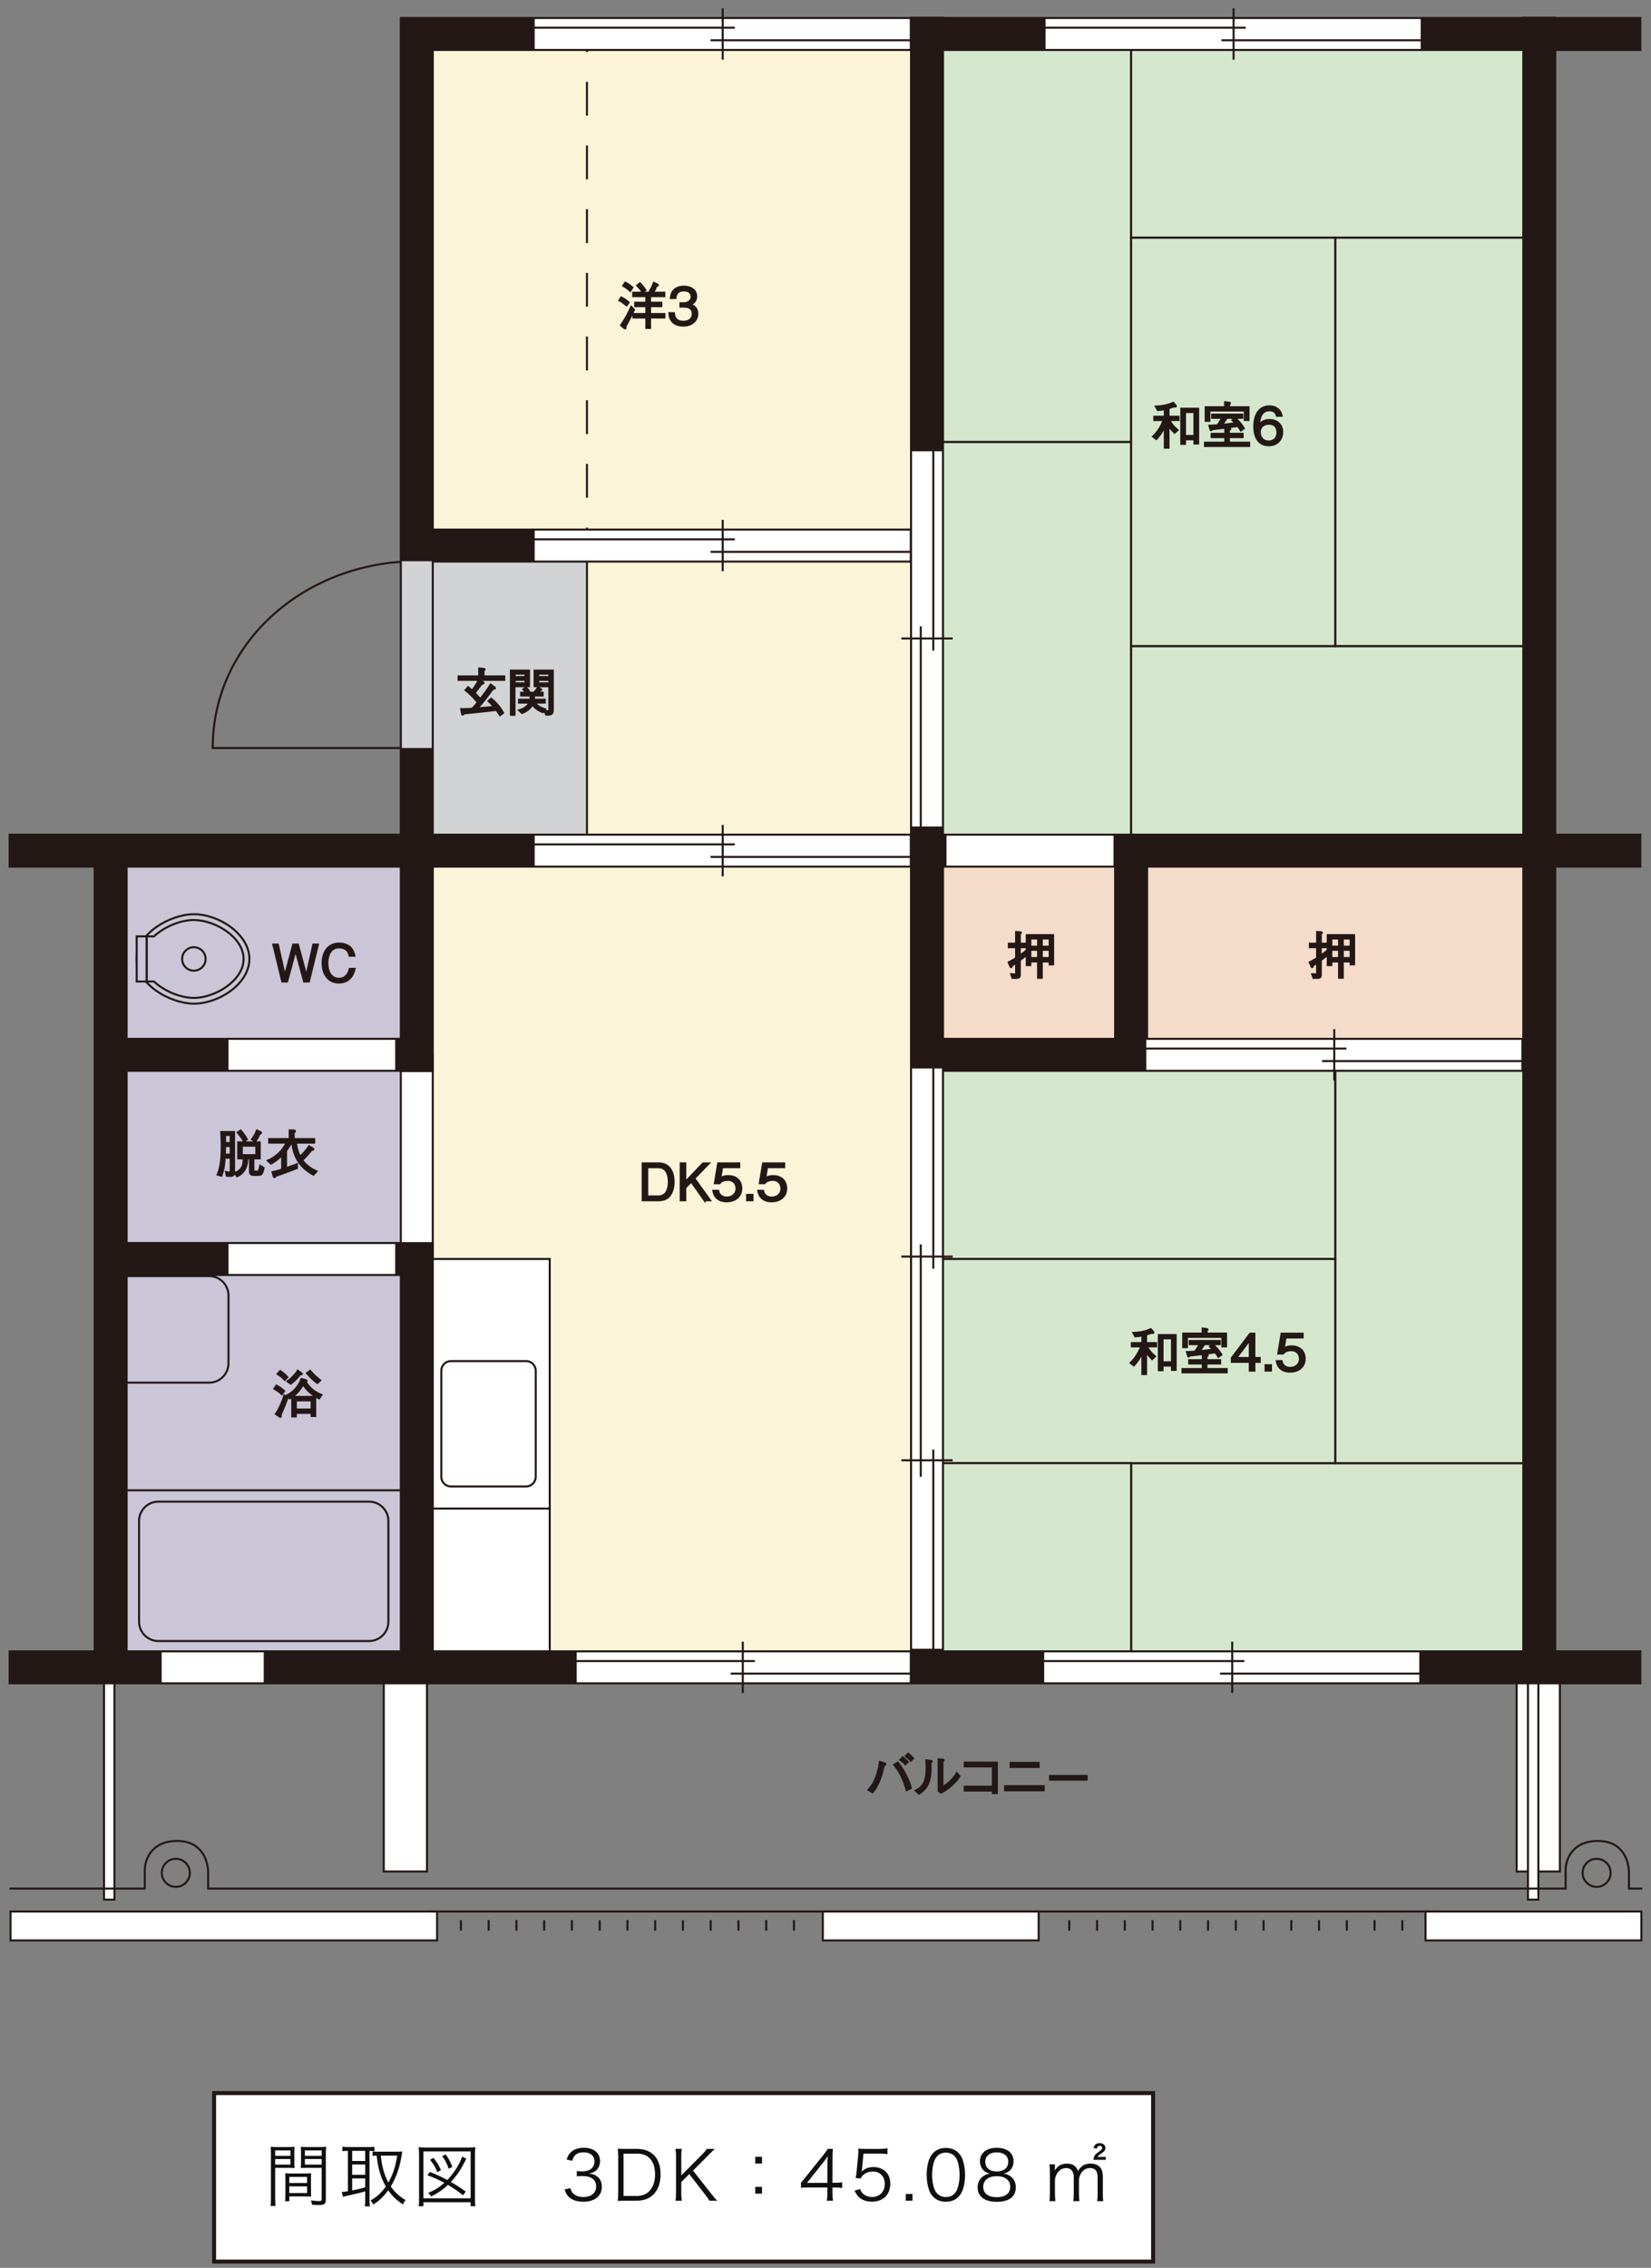 <?xml version="1.0" encoding="utf-8"?>
<!-- Generator: Adobe Illustrator 16.0.0, SVG Export Plug-In . SVG Version: 6.00 Build 0)  -->
<!DOCTYPE svg PUBLIC "-//W3C//DTD SVG 1.1//EN" "http://www.w3.org/Graphics/SVG/1.1/DTD/svg11.dtd">
<svg version="1.1" id="レイヤー_1" xmlns="http://www.w3.org/2000/svg" xmlns:xlink="http://www.w3.org/1999/xlink" x="0px"
	 y="0px" width="448.498px" height="615.832px" viewBox="0 0 448.498 615.832" enable-background="new 0 0 448.498 615.832"
	 xml:space="preserve">
<rect x="0" y="0" width="448.498" height="615.832" fill="#808080" stroke="none"/>
<g>
	
		<rect x="58.158" y="568.383" fill="#FFFFFF" stroke="#231815" stroke-width="1.089" stroke-miterlimit="10" width="255.087" height="45.752"/>
	<g>
		<g>
			<path fill="#0F0F0F" d="M74.751,596.961c0,1.039,0.037,1.594,0.111,2.076h-1.371c0.074-0.5,0.111-1.074,0.111-2.076v-11.967
				c0-0.906-0.019-1.443-0.074-2.037c0.519,0.057,1,0.074,1.945,0.074h2.648c0.927,0,1.371-0.018,1.89-0.074
				c-0.037,0.52-0.056,1.074-0.056,1.76v2.297c0,0.742,0.019,1.26,0.056,1.723c-0.5-0.037-1.13-0.055-1.871-0.055h-3.39V596.961z
				 M74.751,585.422H78.9v-1.482h-4.149V585.422z M74.751,587.793H78.9v-1.502h-4.149V587.793z M84.477,594.813
				c0,0.705,0.019,1.205,0.056,1.686c-0.52-0.037-1.131-0.055-1.89-0.055h-4.057v1.297h-1.149c0.074-0.5,0.093-0.982,0.093-1.742
				v-4.111c0-0.668-0.019-1.205-0.056-1.742c0.557,0.057,1.001,0.074,1.834,0.074h3.391c0.852,0,1.277-0.018,1.834-0.074
				c-0.037,0.52-0.056,1-0.056,1.742V594.813z M78.586,592.793h4.834v-1.648h-4.834V592.793z M78.586,595.518h4.834v-1.797h-4.834
				V595.518z M88.515,597.241c0,1.223-0.39,1.537-1.89,1.537c-0.389,0-1.39-0.037-1.853-0.074c-0.074-0.5-0.167-0.797-0.333-1.186
				c0.87,0.111,1.648,0.186,2.037,0.186c0.76,0,0.908-0.094,0.908-0.537v-8.484h-3.798c-0.778,0-1.371,0.018-1.871,0.055
				c0.037-0.48,0.056-1.037,0.056-1.723v-2.297c0-0.648-0.019-1.203-0.056-1.76c0.519,0.057,0.945,0.074,1.89,0.074h3.057
				c0.963,0,1.408-0.018,1.945-0.074c-0.074,0.723-0.093,1.205-0.093,2.037V597.241z M82.827,585.422h4.558v-1.482h-4.558V585.422z
				 M82.827,587.793h4.558v-1.502h-4.558V587.793z"/>
			<path fill="#0F0F0F" d="M94.359,584.069c-0.481,0-0.89,0.02-1.353,0.094v-1.223c0.445,0.055,0.89,0.092,1.445,0.092h5.872
				c0.63,0,0.963-0.018,1.39-0.074v1.148c-0.741-0.037-0.815-0.037-1.334-0.037v13.172c0,0.814,0.037,1.463,0.111,1.908h-1.39
				c0.074-0.537,0.111-1.186,0.111-1.928v-2.166c-1.167,0.352-2.612,0.721-5.113,1.258c-0.37,0.074-0.647,0.148-0.907,0.242
				l-0.37-1.316c0.389,0,0.666-0.037,1.686-0.203v-10.967H94.359z M95.675,586.811h3.538v-2.742h-3.538V586.811z M95.675,590.571
				h3.538v-2.797h-3.538V590.571z M95.675,594.813c1.426-0.277,2.148-0.443,3.538-0.834v-2.426h-3.538V594.813z M107.882,584.292
				c0.481,0,0.945-0.018,1.39-0.074c-0.037,0.186-0.111,0.686-0.167,1.057c-0.463,3.168-1.426,5.928-2.945,8.465
				c1.056,1.537,2.131,2.537,4.02,3.705c-0.277,0.314-0.5,0.666-0.722,1.203c-1.908-1.332-2.891-2.277-4.002-3.871
				c-1.186,1.631-2.334,2.742-4.057,3.891c-0.222-0.463-0.426-0.797-0.741-1.111c1.778-1.057,2.964-2.131,4.149-3.816
				c-1.37-2.408-2.056-4.668-2.5-8.373c-0.574,0.02-0.741,0.037-1.094,0.094v-1.26c0.464,0.074,0.871,0.092,1.557,0.092H107.882z
				 M103.437,585.366c0.222,1.834,0.37,2.648,0.703,3.871c0.353,1.279,0.797,2.371,1.353,3.428c1.241-2.148,1.908-4.205,2.408-7.299
				H103.437z"/>
			<path fill="#0F0F0F" d="M113.728,599.112c0.093-0.557,0.111-1.076,0.111-2.225v-11.539c0-0.926-0.037-1.574-0.111-2.279
				c0.667,0.074,1.204,0.094,2.168,0.094h11.04c0.981,0,1.52-0.02,2.204-0.094c-0.092,0.723-0.11,1.297-0.11,2.279v11.576
				c0,1.148,0.019,1.668,0.11,2.188h-1.296v-1.094h-12.819v1.094H113.728z M115.024,596.961h12.819v-12.744h-12.819V596.961z
				 M125.787,596.129c-1.556-1.223-2.482-1.854-4.094-2.816c-1.371,1.297-2.538,2.094-4.557,3.148
				c-0.278-0.426-0.519-0.686-0.834-0.963c1.927-0.834,3.02-1.52,4.409-2.74c-1.612-0.871-2.668-1.354-4.595-2.057l0.648-0.928
				c2.075,0.854,3.242,1.391,4.761,2.205c1.39-1.463,2.52-3.094,3.427-4.928c0.26-0.518,0.427-0.943,0.556-1.445l1.186,0.594
				c-0.166,0.277-0.166,0.277-1.056,1.982c-0.777,1.463-1.871,2.982-3.148,4.334c1.241,0.705,2.371,1.426,4.038,2.611
				L125.787,596.129z M118.822,589.868c-0.63-1.482-0.982-2.094-2.001-3.391l0.945-0.5c0.963,1.205,1.352,1.854,2.019,3.297
				L118.822,589.868z M121.897,588.924c-0.482-1.41-0.908-2.205-1.778-3.428l0.963-0.465c0.87,1.225,1.223,1.908,1.797,3.393
				L121.897,588.924z"/>
			<path fill="#0F0F0F" d="M154.927,594.184c0.297,0.963,0.557,1.352,1.131,1.76c0.629,0.443,1.445,0.666,2.389,0.666
				c2.148,0,3.502-1.111,3.502-2.871c0-1.834-1.316-2.834-3.779-2.834c-0.52,0-0.982,0.037-1.482,0.092v-1.463
				c0.426,0.074,0.871,0.111,1.371,0.111c1.223,0,2.131-0.277,2.705-0.852c0.463-0.445,0.74-1.131,0.74-1.797
				c0-1.594-1.111-2.52-2.982-2.52c-1.129,0-1.945,0.314-2.463,0.982c-0.26,0.332-0.389,0.631-0.594,1.314l-1.537-0.334
				c0.314-0.943,0.537-1.371,1-1.852c0.816-0.889,2.074-1.354,3.688-1.354c2.686,0,4.389,1.408,4.389,3.631
				c0,1.131-0.48,2.131-1.295,2.705c-0.482,0.354-0.891,0.5-1.742,0.668c1.074,0.109,1.648,0.314,2.279,0.795
				c0.814,0.631,1.24,1.613,1.24,2.799c0,2.5-1.926,4.057-5.02,4.057c-1.871,0-3.26-0.52-4.15-1.52
				c-0.389-0.445-0.611-0.852-0.943-1.797L154.927,594.184z"/>
			<path fill="#0F0F0F" d="M167.943,585.588c0-0.797-0.037-1.332-0.146-2.111c0.648,0.037,1.148,0.055,2.037,0.055h3.131
				c4.131,0,6.482,2.52,6.482,6.947c0,2.314-0.703,4.242-1.982,5.482c-1.111,1.094-2.648,1.648-4.5,1.648h-3.131
				c-0.889,0-1.389,0.02-2.037,0.057c0.109-0.723,0.146-1.279,0.146-2.205V585.588z M172.927,596.313
				c1.463,0,2.631-0.426,3.463-1.314c1.02-1.037,1.557-2.611,1.557-4.52c0-1.928-0.482-3.408-1.463-4.389
				c-0.816-0.854-1.965-1.262-3.482-1.262h-3.613v11.484H172.927z"/>
			<path fill="#0F0F0F" d="M193.11,595.592c1.057,1.332,1.242,1.537,1.742,2.018h-2.148c-0.26-0.463-0.574-0.943-1.094-1.592
				l-4.371-5.633l-2.168,2.131v3.02c0,0.926,0.037,1.426,0.148,2.074h-1.723c0.111-0.592,0.148-1.223,0.148-2.074v-9.93
				c0-0.85-0.037-1.389-0.148-2.074h1.723c-0.111,0.594-0.148,1.168-0.148,2.074v5.133l5.63-5.67
				c0.705-0.703,1.02-1.074,1.279-1.537h2.186c-0.334,0.314-0.334,0.314-0.482,0.463c-0.295,0.297-0.574,0.557-0.814,0.816
				c-0.334,0.352-0.555,0.574-0.611,0.629l-4,3.984L193.11,595.592z"/>
			<path fill="#0F0F0F" d="M206.997,587.514h-1.834v-1.834h1.834V587.514z M205.163,595.684v-1.834h1.834v1.834H205.163z"/>
			<path fill="#0F0F0F" d="M217.585,592.702c0.389-0.443,0.816-0.963,1.205-1.426l4.686-5.854c0.631-0.779,0.963-1.242,1.391-1.891
				h1.389c-0.092,1.094-0.111,1.668-0.111,3.131v6.076h0.703c0.779,0,1.26-0.037,1.928-0.129v1.537
				c-0.686-0.094-1.148-0.131-1.945-0.131h-0.686v1.594c0,0.889,0.037,1.314,0.148,2h-1.686c0.111-0.648,0.148-1.166,0.148-2v-1.594
				h-4.965c-1.037,0-1.594,0.02-2.205,0.074V592.702z M224.772,588.051c0-0.98,0.02-1.574,0.111-2.518
				c-0.389,0.557-0.852,1.166-1.389,1.852l-4.262,5.373h5.539V588.051z"/>
			<path fill="#0F0F0F" d="M234.177,588.905c-0.037,0.332-0.037,0.332-0.148,0.832c0.889-0.852,1.963-1.277,3.242-1.277
				c1.352,0,2.5,0.445,3.334,1.26c0.834,0.797,1.242,1.889,1.242,3.26c0,2.982-1.945,4.891-5.002,4.891
				c-1.445,0-2.65-0.426-3.539-1.26c-0.463-0.463-0.723-0.852-1.166-1.74l1.518-0.445c0.186,0.52,0.316,0.76,0.594,1.074
				c0.629,0.705,1.557,1.094,2.631,1.094c2.074,0,3.463-1.408,3.463-3.539c0-2.037-1.277-3.371-3.24-3.371
				c-0.945,0-1.76,0.26-2.428,0.777c-0.445,0.354-0.648,0.611-0.852,1.111l-1.391-0.129c0.148-0.723,0.205-1.111,0.279-1.908
				l0.406-4.186c0.037-0.537,0.057-0.76,0.057-1.111c0-0.26,0-0.334-0.037-0.797c0.574,0.074,0.871,0.092,1.963,0.092h3.816
				c1,0,1.426-0.037,2.168-0.148v1.576c-0.705-0.111-1.297-0.148-2.168-0.148h-4.354L234.177,588.905z"/>
			<path fill="#0F0F0F" d="M247.88,595.776v1.834h-1.834v-1.834H247.88z"/>
			<path fill="#0F0F0F" d="M253.544,596.573c-0.5-0.5-0.889-1.074-1.111-1.703c-0.463-1.297-0.703-2.762-0.703-4.279
				c0-1.965,0.426-3.965,1.074-5.039c0.889-1.5,2.314-2.279,4.148-2.279c1.371,0,2.557,0.445,3.391,1.316
				c0.518,0.518,0.889,1.092,1.111,1.703c0.463,1.279,0.703,2.762,0.703,4.299c0,2.24-0.48,4.223-1.297,5.354
				c-0.926,1.297-2.223,1.945-3.926,1.945C255.563,597.889,254.415,597.444,253.544,596.573z M254.618,585.497
				c-0.389,0.426-0.686,0.889-0.834,1.352c-0.389,1.129-0.574,2.389-0.574,3.742c0,1.723,0.371,3.537,0.871,4.408
				c0.648,1.074,1.611,1.611,2.871,1.611c0.926,0,1.723-0.297,2.279-0.871c0.406-0.426,0.703-0.906,0.869-1.443
				c0.391-1.148,0.574-2.371,0.574-3.742c0-1.611-0.352-3.445-0.832-4.316c-0.611-1.111-1.611-1.686-2.908-1.686
				C255.97,584.551,255.212,584.866,254.618,585.497z"/>
			<path fill="#0F0F0F" d="M274.563,591.034c0.926,0.686,1.389,1.668,1.389,2.908c0,2.539-1.852,3.965-5.111,3.965
				c-3.391,0-5.262-1.408-5.262-3.965c0-1.332,0.537-2.352,1.648-3.074c0.574-0.371,0.982-0.52,1.668-0.629
				c-1.631-0.297-2.688-1.613-2.688-3.336c0-2.24,1.76-3.668,4.559-3.668c2.834,0,4.574,1.391,4.574,3.668
				c0,1.723-1.037,3.021-2.686,3.336C273.433,590.348,273.952,590.571,274.563,591.034z M267.099,593.85
				c0,1.76,1.352,2.797,3.648,2.797c1.297,0,2.354-0.334,2.982-0.963c0.463-0.426,0.705-1.074,0.705-1.834
				c0-1.814-1.391-2.908-3.668-2.908C268.487,590.942,267.099,592.053,267.099,593.85z M267.653,587.014
				c0,1.648,1.186,2.65,3.131,2.65s3.111-1.002,3.111-2.65c0-1.555-1.221-2.537-3.129-2.537
				C268.876,584.477,267.653,585.477,267.653,587.014z"/>
			<path fill="#0F0F0F" d="M285.077,597.721c0.092-0.666,0.129-1.223,0.129-2.092v-5.799c0-0.926-0.037-1.426-0.129-2.094h1.5v1.02
				c0,0.092-0.02,0.314-0.037,0.668c0.166-0.316,0.334-0.539,0.703-0.928c0.631-0.629,1.539-0.963,2.613-0.963
				c1.055,0,1.834,0.314,2.389,0.945c0.277,0.295,0.389,0.518,0.574,1.074c0.871-1.428,1.871-2.02,3.428-2.02
				c1.223,0,2.148,0.391,2.703,1.129c0.445,0.594,0.631,1.316,0.631,2.408v4.576c0,0.926,0.037,1.426,0.129,2.074h-1.666
				c0.111-0.686,0.129-1.111,0.129-2.092v-4.371c0-1.762-0.648-2.521-2.131-2.521c-0.926,0-1.797,0.5-2.334,1.354
				c-0.352,0.537-0.611,1.352-0.611,1.908v3.648c0,0.926,0.037,1.445,0.131,2.074h-1.668c0.094-0.666,0.131-1.148,0.131-2.092
				v-4.371c0-1.631-0.742-2.521-2.076-2.521c-0.963,0-1.852,0.52-2.426,1.408c-0.334,0.5-0.611,1.371-0.611,1.854v3.631
				c0,0.852,0.037,1.352,0.129,2.092H285.077z M297.044,583.292c0.295-0.945,0.777-1.314,1.686-1.314
				c0.943,0,1.555,0.518,1.555,1.332c0,0.428-0.148,0.723-0.518,1.02c-0.111,0.111-0.314,0.26-0.76,0.557
				c-0.574,0.406-0.686,0.518-0.834,0.832h1.482c0.297,0,0.5-0.018,0.723-0.055v0.871c-0.371-0.037-0.463-0.037-0.742-0.037h-1.908
				c-0.314,0-0.537,0-0.684,0.018c0.018-0.092,0.018-0.092,0.037-0.258c0.072-0.76,0.389-1.225,1.277-1.854
				c0.926-0.666,1.037-0.797,1.037-1.148c0-0.314-0.277-0.537-0.666-0.537c-0.408,0-0.631,0.205-0.779,0.74L297.044,583.292z"/>
		</g>
	</g>
</g>
<g>
	<g>
		
			<rect x="139.512" y="148.385" fill="#FCF4D9" stroke="#231815" stroke-width="0.554" stroke-miterlimit="10" width="111.712" height="81.248"/>
		
			<rect x="253.071" y="232.864" fill="#F5DCCA" stroke="#231815" stroke-width="0.554" stroke-miterlimit="10" width="163.416" height="54.935"/>
		
			<rect x="115.506" y="232.864" fill="#FCF4D9" stroke="#231815" stroke-width="0.554" stroke-miterlimit="10" width="133.411" height="219.736"/>
		<g>
			
				<rect x="113.224" y="9.227" fill="#FCF4D9" stroke="#231815" stroke-width="0.554" stroke-miterlimit="10" width="138.604" height="138.927"/>
			<g>
				<g>
					
						<line fill="none" stroke="#231815" stroke-width="0.554" stroke-linecap="square" stroke-miterlimit="10" x1="159.451" y1="148.153" x2="159.451" y2="143.537"/>
					
						<line fill="none" stroke="#231815" stroke-width="0.554" stroke-linecap="square" stroke-miterlimit="10" stroke-dasharray="8.646,8.646" x1="159.451" y1="134.891" x2="159.451" y2="18.166"/>
					
						<line fill="none" stroke="#231815" stroke-width="0.554" stroke-linecap="square" stroke-miterlimit="10" x1="159.451" y1="13.843" x2="159.451" y2="9.227"/>
				</g>
			</g>
			<g>
				
					<rect x="251.827" y="119.996" fill="#D4E7CD" stroke="#231815" stroke-width="0.554" stroke-miterlimit="10" width="55.441" height="110.885"/>
				
					<rect x="251.827" y="9.111" fill="#D4E7CD" stroke="#231815" stroke-width="0.554" stroke-miterlimit="10" width="55.441" height="110.885"/>
				
					<rect x="307.269" y="175.438" fill="#D4E7CD" stroke="#231815" stroke-width="0.554" stroke-miterlimit="10" width="110.885" height="55.443"/>
				
					<rect x="307.269" y="9.111" fill="#D4E7CD" stroke="#231815" stroke-width="0.554" stroke-miterlimit="10" width="110.885" height="55.441"/>
				
					<rect x="362.712" y="64.553" fill="#D4E7CD" stroke="#231815" stroke-width="0.554" stroke-miterlimit="10" width="55.441" height="110.885"/>
				
					<rect x="307.269" y="64.553" fill="#D4E7CD" stroke="#231815" stroke-width="0.554" stroke-miterlimit="10" width="55.443" height="110.885"/>
			</g>
			
				<rect x="113.224" y="147.303" fill="#D2D3D4" stroke="#231815" stroke-width="0.554" stroke-miterlimit="10" width="46.227" height="83.693"/>
			<g>
				<path fill="none" stroke="#231815" stroke-width="0.554" stroke-linecap="square" stroke-miterlimit="10" d="M113.224,152.405
					v50.718H57.781C57.781,174.121,83.275,152.405,113.224,152.405z"/>
			</g>
			
				<rect x="109" y="341.881" fill="#FFFFFF" stroke="#231815" stroke-width="0.554" stroke-linecap="square" stroke-miterlimit="10" width="40.336" height="110.756"/>
			<g>
				<path fill="#FFFFFF" d="M145.53,401.038c0,1.439-1.178,2.617-2.617,2.617h-20.418c-1.439,0-2.617-1.178-2.617-2.617v-28.818
					c0-1.439,1.178-2.617,2.617-2.617h20.418c1.439,0,2.617,1.178,2.617,2.617V401.038z"/>
				<path fill="none" stroke="#231815" stroke-width="0.554" stroke-linecap="square" stroke-miterlimit="10" d="M145.53,401.038
					c0,1.439-1.178,2.617-2.617,2.617h-20.418c-1.439,0-2.617-1.178-2.617-2.617v-28.818c0-1.439,1.178-2.617,2.617-2.617h20.418
					c1.439,0,2.617,1.178,2.617,2.617V401.038z"/>
			</g>
			
				<rect x="30.412" y="230.996" fill="#CAC5D7" stroke="#231815" stroke-width="0.554" stroke-miterlimit="10" width="82.812" height="55.442"/>
			
				<rect x="30.412" y="286.438" fill="#CAC5D7" stroke="#231815" stroke-width="0.554" stroke-miterlimit="10" width="82.812" height="55.443"/>
			
				<rect x="30.412" y="341.881" fill="#CAC5D7" stroke="#231815" stroke-width="0.554" stroke-miterlimit="10" width="82.812" height="110.885"/>
			<g>
				<path fill="#CAC5D7" stroke="#231815" stroke-width="0.554" stroke-miterlimit="10" d="M62.065,370.223
					c0,2.879-2.355,5.234-5.236,5.234H30.412v-28.93h26.417c2.881,0,5.236,2.355,5.236,5.234V370.223z"/>
			</g>
			
				<rect x="30.058" y="404.692" fill="#CAC5D7" stroke="#231815" stroke-width="0.554" stroke-miterlimit="10" width="83.166" height="48.074"/>
			
				<rect x="307.269" y="397.323" fill="#D4E7CD" stroke="#231815" stroke-width="0.554" stroke-miterlimit="10" width="110.885" height="55.443"/>
			
				<rect x="362.712" y="286.438" fill="#D4E7CD" stroke="#231815" stroke-width="0.554" stroke-miterlimit="10" width="55.441" height="110.885"/>
			
				<rect x="251.827" y="286.438" fill="#D4E7CD" stroke="#231815" stroke-width="0.554" stroke-miterlimit="10" width="110.885" height="55.443"/>
			
				<rect x="251.827" y="341.881" fill="#D4E7CD" stroke="#231815" stroke-width="0.554" stroke-miterlimit="10" width="110.885" height="55.441"/>
			
				<rect x="251.827" y="397.323" fill="#D4E7CD" stroke="#231815" stroke-width="0.554" stroke-miterlimit="10" width="55.441" height="55.443"/>
			
				<rect x="104.247" y="452.766" fill="#FFFFFF" stroke="#231815" stroke-width="0.554" stroke-miterlimit="10" width="11.747" height="55.441"/>
			
				<rect x="412.001" y="452.766" fill="#FFFFFF" stroke="#231815" stroke-width="0.554" stroke-miterlimit="10" width="11.744" height="55.441"/>
			
				<rect x="415.077" y="452.766" fill="#FFFFFF" stroke="#231815" stroke-width="0.554" stroke-miterlimit="10" width="2.82" height="63.076"/>
			
				<rect x="28.258" y="452.766" fill="#FFFFFF" stroke="#231815" stroke-width="0.554" stroke-miterlimit="10" width="2.821" height="63.076"/>
			<g>
				<g>
					<path fill="#231815" stroke="#231815" stroke-width="0.554" stroke-miterlimit="10" d="M83.907,266.53h-1.291l-2.321-8.57
						l-2.307,8.57h-1.305l-2.431-10.026h1.222l1.909,8.515l2.28-8.515h1.264l2.293,8.515l1.909-8.515h1.222L83.907,266.53z"/>
					<path fill="#231815" stroke="#231815" stroke-width="0.554" stroke-miterlimit="10" d="M92.032,266.803
						c-2.884,0-4.395-2.333-4.395-5.314c0-2.843,1.428-5.26,4.545-5.26c0.673,0,2.431,0.138,3.392,1.579
						c0.467,0.701,0.604,1.332,0.687,1.717h-1.318c-0.302-1.84-1.716-2.266-2.788-2.266c-3.035,0-3.227,3.323-3.227,4.271
						c-0.014,1.937,0.769,4.258,3.131,4.258c2.321,0,2.829-2.184,2.953-2.692h1.318C95.85,265.184,94.586,266.803,92.032,266.803z"
						/>
				</g>
			</g>
			<g>
				<g>
					<path fill="#231815" stroke="#231815" stroke-width="0.554" stroke-miterlimit="10" d="M62.501,319.336
						c-0.206,0-0.59-0.041-0.893-0.068l-0.206-1.004c0.632,0.125,0.7,0.139,0.879,0.139c0.357,0,0.398-0.207,0.398-0.633v-3.406
						h-1.648c-0.042,1.236-0.22,3.105-0.893,4.904l-1.002-0.289c0.508-1.264,1.099-2.926,1.099-7.773
						c0-0.838-0.028-2.238-0.124-3.803h3.461v10.752C63.572,318.774,63.545,319.336,62.501,319.336z M62.68,311.206h-1.538
						c0,0.469-0.042,1.785-0.069,2.336h1.607V311.206z M62.68,308.211H61.1c0.028,0.482,0.042,0.963,0.042,2.17h1.538V308.211z
						 M70.191,319.049h-1.222c-0.563,0-1.058-0.084-1.058-0.922v-3.584h-0.755c0,0.715-0.041,1.908-0.659,2.994
						c-0.261,0.439-0.92,1.373-2.101,1.867l-0.645-0.92c0.906-0.166,1.758-0.879,2.128-1.785c0.343-0.852,0.316-1.785,0.316-2.156
						h-1.47v-4.326h5.823v4.326h-1.716v3.008c0,0.576,0.082,0.604,0.536,0.604h0.508c0.508,0,0.618-0.549,0.824-1.564l0.893,0.563
						C71.263,318.842,70.988,319.049,70.191,319.049z M66.264,309.901c-0.508-0.893-1.002-1.578-1.689-2.361l0.796-0.535
						c0.659,0.74,1.154,1.441,1.676,2.361L66.264,309.901z M69.628,311.11h-3.941v2.582h3.941V311.11z M70.521,307.815
						c-0.302,0.74-0.618,1.318-1.153,2.086l-0.893-0.508c0.371-0.521,0.961-1.414,1.333-2.389l0.961,0.439
						c0.069,0.027,0.165,0.082,0.165,0.164C70.933,307.758,70.713,307.788,70.521,307.815z"/>
					<path fill="#231815" stroke="#231815" stroke-width="0.554" stroke-miterlimit="10" d="M85.141,318.979
						c-4.765-2.541-5.411-6.414-5.795-8.693h-0.289c-0.385,0.811-0.742,1.4-1.36,2.184v4.766c1.071-0.371,1.566-0.549,2.967-1.07
						v1.029c-2.692,1.043-4.106,1.523-5.823,2.129c-0.068,0.178-0.109,0.314-0.274,0.314c-0.137,0-0.192-0.137-0.233-0.246
						l-0.289-1.086c0.934-0.191,1.511-0.355,2.609-0.713v-3.969c-0.742,0.756-1.634,1.551-3.035,2.361l-0.865-0.797
						c2.197-0.973,4.01-2.596,5.136-4.902h-4.765v-0.961H78.7v-2.361l1.057,0.027c0.261,0,0.385,0.041,0.385,0.164
						c0,0.193-0.233,0.289-0.371,0.344v1.826h5.576v0.961h-4.971c0.233,1.867,0.687,2.967,1.112,3.832
						c0.81-0.701,1.538-1.455,2.472-2.83l0.893,0.51c0.192,0.109,0.261,0.15,0.261,0.26c0,0.18-0.192,0.18-0.494,0.18
						c-1.003,1.305-1.827,2.143-2.555,2.814c0.934,1.209,1.991,2.156,3.9,3.035L85.141,318.979z"/>
				</g>
			</g>
			<g>
				<g>
					<path fill="#231815" stroke="#231815" stroke-width="0.554" stroke-miterlimit="10" d="M76.57,378.584
						c-0.481-0.453-1.071-0.934-2.033-1.496l0.577-0.824c0.77,0.426,1.387,0.852,2.06,1.469L76.57,378.584z M76.186,384.284
						c0.083,0.15,0.11,0.234,0.11,0.316s-0.055,0.137-0.137,0.137c-0.069,0-0.165-0.055-0.192-0.068l-1.002-0.688
						c1.016-1.537,1.717-3.254,2.293-4.998l0.824,0.645C77.477,381.276,76.996,382.458,76.186,384.284z M77.367,374.684
						c-0.22-0.219-1.016-1.029-1.937-1.605l0.714-0.756c0.755,0.521,1.373,1.029,1.895,1.648L77.367,374.684z M86.691,379.725
						c-1.703-0.811-3.2-2.047-4.354-3.818c-1.112,1.895-2.115,2.912-3.612,3.818l-0.824-0.742c0.59-0.303,1.579-0.838,2.541-1.992
						c0.632-0.74,1.126-1.605,1.456-2.512l1.167,0.314c0.055,0.014,0.206,0.07,0.206,0.166c0,0.15-0.192,0.178-0.316,0.205
						c1.483,2.391,3.296,3.215,4.354,3.641L86.691,379.725z M81.528,373.188c-0.247,0.301-1.387,1.717-2.554,2.541l-0.865-0.646
						c1.126-0.715,2.252-1.949,2.788-2.855l1.002,0.713c0.083,0.055,0.096,0.109,0.096,0.139
						C81.995,373.229,81.748,373.215,81.528,373.188z M84.659,384.518v-0.852H80.36v0.961h-0.961v-5.287h6.221v5.178H84.659z
						 M84.659,380.274H80.36v2.5h4.298V380.274z M86.197,375.549c-1.043-0.756-1.936-1.689-2.788-2.65l0.824-0.645
						c1.043,1.221,1.881,1.922,2.746,2.582L86.197,375.549z"/>
				</g>
			</g>
			<g>
				<g>
					<path fill="#231815" stroke="#231815" stroke-width="0.554" stroke-miterlimit="10" d="M235.942,486.047
						c0.688-0.799,1.4-1.637,2.115-3.559c0.645-1.703,0.824-2.994,0.961-4.023l1.182,0.357c0.096,0.027,0.33,0.109,0.33,0.246
						c0,0.152-0.221,0.207-0.455,0.262c-0.383,1.84-0.74,3.42-1.771,5.396c-0.439,0.865-0.727,1.264-1.289,1.965L235.942,486.047z
						 M243.88,478.643c0.674,0.865,1.4,1.813,2.293,3.598c0.811,1.648,1.059,2.568,1.25,3.311l-1.139,0.563
						c-0.33-1.18-0.674-2.471-1.594-4.242c-0.77-1.457-1.346-2.115-1.771-2.623L243.88,478.643z M245.954,479.069
						c-0.453-0.535-1.113-1.043-1.359-1.209l0.645-0.645c0.125,0.096,0.852,0.688,1.332,1.209L245.954,479.069z M247.423,478.108
						c-0.439-0.508-1.07-1.002-1.359-1.223l0.646-0.645c0.412,0.344,0.92,0.797,1.332,1.223L247.423,478.108z"/>
					<path fill="#231815" stroke="#231815" stroke-width="0.554" stroke-miterlimit="10" d="M248.763,486.266
						c1.389-0.77,2.967-1.744,2.967-6.057c0-0.838-0.041-1.648-0.068-2.17l1.127,0.096c0.055,0.014,0.301,0.027,0.301,0.164
						c0,0.07-0.027,0.098-0.287,0.291c0.027,2.566-0.041,3.35-0.262,4.311c-0.576,2.514-1.689,3.324-2.885,4.174L248.763,486.266z
						 M254.985,477.75l1.098,0.082c0.137,0.014,0.262,0.057,0.262,0.139s-0.041,0.109-0.33,0.287v7.031
						c0.631-0.342,1.305-0.713,2.32-1.758c0.934-0.934,1.291-1.551,1.58-2.031l0.713,0.824c-0.453,0.686-0.961,1.455-2.238,2.582
						c-1.25,1.084-2.072,1.523-2.76,1.895l-0.645-0.508V477.75z"/>
					<path fill="#231815" stroke="#231815" stroke-width="0.554" stroke-miterlimit="10" d="M262.079,486.225v-1.045h7.65v-5.506
						h-7.65v-1.031h8.721v8.268h-1.07v-0.686H262.079z"/>
					<path fill="#231815" stroke="#231815" stroke-width="0.554" stroke-miterlimit="10" d="M273.034,485.043h10.479v1.111h-10.479
						V485.043z M274.544,479.825v-1.113h7.607v1.113H274.544z"/>
					<path fill="#231815" stroke="#231815" stroke-width="0.554" stroke-miterlimit="10" d="M285.251,483.258v-1.002h9.941v1.002
						H285.251z"/>
				</g>
			</g>
			<g>
				<g>
					<path fill="#231815" stroke="#231815" stroke-width="0.554" stroke-miterlimit="10" d="M181.49,325.12
						c-0.699,0.604-1.826,0.824-2.582,0.824h-4.324v-10.025h4.324c2.748,0,4.08,2.061,4.08,5.039
						C182.988,322.854,182.382,324.336,181.49,325.12z M178.88,316.961h-3.063v7.938h3.063c0.824,0,1.566-0.412,1.896-0.795
						c0.549-0.619,0.92-1.785,0.92-3.174C181.697,319.297,181.203,316.961,178.88,316.961z"/>
					<path fill="#231815" stroke="#231815" stroke-width="0.554" stroke-miterlimit="10" d="M191.374,325.944l-3.599-5.096
						l-1.619,1.662v3.434h-1.236v-10.025h1.236V321l4.847-5.082h1.551l-3.955,4.078l4.285,5.947H191.374z"/>
					<path fill="#231815" stroke="#231815" stroke-width="0.554" stroke-miterlimit="10" d="M197.411,326.217
						c-2.17,0-3.336-1.139-3.639-2.855h1.305c0.207,1.195,1.195,1.84,2.334,1.84c1.416,0,2.664-0.852,2.664-2.459
						c0-0.467-0.164-2.348-2.43-2.348c-0.619,0-1.594,0.152-2.156,0.906h-1.291l0.893-5.383h5.727v1.029h-4.641l-0.51,3.063
						c0.357-0.246,0.936-0.645,2.143-0.645c2.047,0,3.557,1.166,3.557,3.363C201.366,325.024,199.54,326.217,197.411,326.217z"/>
					<path fill="#231815" stroke="#231815" stroke-width="0.554" stroke-miterlimit="10" d="M202.942,325.944v-1.471h1.469v1.471
						H202.942z"/>
					<path fill="#231815" stroke="#231815" stroke-width="0.554" stroke-miterlimit="10" d="M209.614,326.217
						c-2.17,0-3.336-1.139-3.639-2.855h1.305c0.207,1.195,1.195,1.84,2.334,1.84c1.416,0,2.664-0.852,2.664-2.459
						c0-0.467-0.164-2.348-2.43-2.348c-0.619,0-1.594,0.152-2.156,0.906h-1.291l0.893-5.383h5.727v1.029h-4.641l-0.51,3.063
						c0.357-0.246,0.936-0.645,2.143-0.645c2.047,0,3.557,1.166,3.557,3.363C213.569,325.024,211.743,326.217,209.614,326.217z"/>
				</g>
			</g>
			<g>
				<g>
					<path fill="#231815" stroke="#231815" stroke-width="0.554" stroke-miterlimit="10" d="M130.288,184.614l0.893,0.646
						c0.124,0.097,0.179,0.151,0.179,0.22c0,0.083-0.083,0.151-0.467,0.138c-0.563,0.741-1.154,1.538-1.964,2.568
						c1.071,1.085,1.291,1.387,1.538,1.717c1.263-1.662,2.074-2.788,2.829-3.997l0.989,0.715c0.15,0.109,0.191,0.179,0.191,0.233
						c0,0.191-0.287,0.178-0.576,0.164c-1.744,2.445-2.87,3.791-4.257,5.356c2.623-0.206,3.681-0.33,4.546-0.426
						c-0.536-0.687-0.852-1.003-1.47-1.579l0.714-0.646c1.305,1.099,2.444,2.361,3.228,3.872l-0.824,0.604
						c-0.536-0.811-0.618-0.934-0.962-1.428c-4.037,0.494-6.481,0.728-8.871,0.947c-0.082,0.165-0.178,0.343-0.33,0.343
						c-0.124,0-0.165-0.164-0.178-0.261l-0.206-1.249c0.494,0.027,0.975,0.041,2.966-0.069c0.261-0.247,0.59-0.549,1.565-1.758
						c-0.796-0.961-1.868-2.128-3.351-3.323l0.714-0.782c0.192,0.15,0.302,0.247,1.099,0.934c0.124-0.165,1.263-1.689,1.799-2.939
						h-5.507v-0.934h5.603v-2.143l1.181,0.11c0.151,0.014,0.289,0.041,0.289,0.151c0,0.109-0.151,0.192-0.316,0.261v1.62h5.644
						v0.934H130.288z"/>
					<path fill="#231815" stroke="#231815" stroke-width="0.554" stroke-miterlimit="10" d="M139.758,194.104h-0.961v-12.003h4.901
						v4.229h-3.94V194.104z M142.765,183.859v-0.934h-2.966v0.934H142.765z M142.765,185.576v-0.962h-2.966v0.962H142.765z
						 M145.21,190.795c0.686,0.92,1.745,1.455,2.829,1.813l-0.563,0.782c-0.811-0.343-1.731-0.728-2.884-2.06
						c-0.646,1.194-1.689,1.867-2.774,2.279l-0.782-0.714c0.92-0.274,2.21-0.852,2.843-2.101h-2.884v-0.783h3.089
						c0.041-0.412,0.041-0.59,0.041-0.865v-0.274h-2.554v-0.756h1.264c-0.11-0.274-0.274-0.521-0.646-0.934l0.687-0.467
						c0.302,0.274,0.577,0.563,0.893,1.112l-0.426,0.288h2.349l-0.357-0.329c0.398-0.426,0.604-0.756,0.824-1.099l0.672,0.426
						c0.098,0.055,0.166,0.123,0.166,0.192c0,0.123-0.262,0.15-0.331,0.164c-0.096,0.138-0.233,0.33-0.508,0.646h1.25v0.756h-2.349
						v0.315c0,0.385-0.027,0.563-0.056,0.824h2.981v0.783H145.21z M147.875,193.033c0.273,0.027,0.781,0.109,0.975,0.109
						c0.385,0,0.385-0.219,0.385-0.618v-6.193h-3.997v-4.229h4.93v10.423c0,1.017,0,1.635-1.785,1.538L147.875,193.033z
						 M149.234,182.926h-3.036v0.934h3.036V182.926z M149.234,184.614h-3.036v0.962h3.036V184.614z"/>
				</g>
			</g>
			<g>
				<g>
					<path fill="#231815" stroke="#231815" stroke-width="0.554" stroke-miterlimit="10" d="M311.505,365.614
						c0.646,1.182,1.4,1.992,2.252,2.719l-0.781,0.717c-0.852-0.84-1.25-1.348-1.648-1.965v6.041h-1.002v-5.904
						c-0.51,1.168-1.113,2.238-2.322,3.543l-0.865-0.674c0.371-0.355,1.045-1,1.785-2.209c0.439-0.715,0.811-1.484,1.113-2.268
						h-2.568v-0.893h2.857v-2.072c-0.797,0.15-1.209,0.205-1.924,0.246l-0.508-0.934c2.705-0.096,4.189-0.783,4.725-1.029
						l0.59,0.686c0.055,0.068,0.109,0.166,0.109,0.248s-0.055,0.109-0.109,0.109c-0.068,0-0.137-0.027-0.246-0.096
						c-0.51,0.178-0.77,0.26-1.635,0.521v2.32h2.719v0.893H311.505z M318.372,371.987v-1.154h-2.568v1.25h-1.002v-9.545h4.572v9.449
						H318.372z M318.372,363.43h-2.568v6.51h2.568V363.43z"/>
					<path fill="#231815" stroke="#231815" stroke-width="0.554" stroke-miterlimit="10" d="M326.743,367.866l1.07,0.027
						c0.262,0.016,0.289,0.125,0.289,0.152c0,0.082-0.221,0.191-0.371,0.273v1.045h3.723v0.893h-3.723v1.51h5.508v0.893h-12.004
						v-0.893h5.508v-1.51h-3.695v-0.893h3.695V367.866z M326.702,360.78l1.057,0.111c0.109,0.014,0.262,0.027,0.262,0.164
						c0,0.096-0.068,0.137-0.248,0.219v0.865h5.287v3.475h-1.002v-2.582h-9.627v2.789h-1.002v-3.682h5.273V360.78z M330.987,368.43
						c-0.221-0.398-0.412-0.672-0.852-1.209c-1.965,0.303-4.891,0.645-7.004,0.893c-0.098,0.15-0.166,0.262-0.262,0.262
						c-0.082,0-0.109-0.084-0.137-0.193l-0.289-1.029c0.439-0.014,0.906-0.014,2.184-0.109c0.66-0.865,0.961-1.416,1.25-2.047H323.2
						v-0.852h8.156v0.852h-4.188c-0.494,0.797-0.893,1.332-1.4,1.936c1.949-0.191,2.787-0.301,3.762-0.467
						c-0.439-0.467-0.59-0.617-0.824-0.824l0.646-0.604c1.098,0.92,1.785,1.744,2.43,2.828L330.987,368.43z"/>
					<path fill="#231815" stroke="#231815" stroke-width="0.554" stroke-miterlimit="10" d="M340.745,369.817v2.375h-1.236v-2.375
						h-4.875v-1.059l4.984-6.592h1.127v6.592h1.469v1.059H340.745z M339.509,363.883l-3.693,4.875h3.693V363.883z"/>
					<path fill="#231815" stroke="#231815" stroke-width="0.554" stroke-miterlimit="10" d="M343.79,372.192v-1.469h1.469v1.469
						H343.79z"/>
					<path fill="#231815" stroke="#231815" stroke-width="0.554" stroke-miterlimit="10" d="M350.462,372.467
						c-2.17,0-3.336-1.141-3.639-2.857h1.305c0.205,1.195,1.195,1.842,2.334,1.842c1.414,0,2.664-0.852,2.664-2.459
						c0-0.467-0.164-2.348-2.43-2.348c-0.619,0-1.594,0.15-2.156,0.906h-1.291l0.893-5.385h5.727v1.031h-4.643l-0.508,3.063
						c0.357-0.248,0.934-0.646,2.143-0.646c2.047,0,3.557,1.168,3.557,3.365C354.417,371.272,352.591,372.467,350.462,372.467z"/>
				</g>
			</g>
			<g>
				<g>
					<path fill="#231815" stroke="#231815" stroke-width="0.554" stroke-miterlimit="10" d="M317.606,114.064
						c0.646,1.181,1.4,1.991,2.252,2.719l-0.781,0.715c-0.852-0.838-1.25-1.346-1.648-1.964v6.042h-1.002v-5.905
						c-0.51,1.169-1.113,2.239-2.322,3.544l-0.865-0.674c0.371-0.356,1.045-1.002,1.785-2.211c0.439-0.714,0.811-1.482,1.113-2.266
						h-2.568v-0.893h2.857v-2.073c-0.797,0.15-1.209,0.206-1.924,0.247l-0.508-0.935c2.705-0.096,4.189-0.782,4.725-1.029
						l0.59,0.687c0.055,0.068,0.109,0.165,0.109,0.247s-0.055,0.11-0.109,0.11c-0.068,0-0.137-0.028-0.246-0.097
						c-0.51,0.179-0.77,0.261-1.635,0.521v2.321h2.719v0.893H317.606z M324.474,120.437v-1.153h-2.568v1.25h-1.002v-9.545h4.572
						v9.448H324.474z M324.474,111.881h-2.568v6.51h2.568V111.881z"/>
					<path fill="#231815" stroke="#231815" stroke-width="0.554" stroke-miterlimit="10" d="M332.845,116.316l1.07,0.027
						c0.262,0.014,0.289,0.124,0.289,0.151c0,0.083-0.221,0.192-0.371,0.274v1.044h3.723v0.893h-3.723v1.511h5.508v0.893h-12.004
						v-0.893h5.508v-1.511h-3.695v-0.893h3.695V116.316z M332.804,109.23l1.057,0.11c0.109,0.014,0.262,0.027,0.262,0.165
						c0,0.096-0.068,0.137-0.248,0.219v0.865h5.287v3.475h-1.002v-2.582h-9.627v2.788h-1.002v-3.681h5.273V109.23z M337.089,116.881
						c-0.221-0.399-0.412-0.674-0.852-1.21c-1.965,0.303-4.891,0.646-7.004,0.893c-0.098,0.151-0.166,0.262-0.262,0.262
						c-0.082,0-0.109-0.083-0.137-0.192l-0.289-1.03c0.439-0.013,0.906-0.013,2.184-0.109c0.66-0.865,0.961-1.415,1.25-2.047h-2.678
						v-0.852h8.156v0.852h-4.188c-0.494,0.797-0.893,1.332-1.4,1.937c1.949-0.192,2.787-0.302,3.762-0.467
						c-0.439-0.467-0.59-0.617-0.824-0.824l0.646-0.604c1.098,0.921,1.785,1.744,2.43,2.829L337.089,116.881z"/>
					<path fill="#231815" stroke="#231815" stroke-width="0.554" stroke-miterlimit="10" d="M344.677,120.917
						c-3.434,0-3.955-3.323-3.955-5.067c0-3.57,1.621-5.507,4.119-5.507c1.291,0,2.939,0.604,3.311,2.555h-1.291
						c-0.096-0.385-0.385-1.483-2.02-1.483c-2.65,0-2.773,3.008-2.814,4.023c0.508-0.714,1.359-1.387,2.855-1.387
						c1.799,0,3.434,1.099,3.434,3.296C348.315,119.338,346.915,120.917,344.677,120.917z M346.53,115.822
						c-0.426-0.563-1.141-0.755-1.826-0.755c-1.264,0-2.486,0.728-2.486,2.266c0,1.017,0.549,2.555,2.418,2.555
						c1.428,0,2.389-0.921,2.389-2.431C347.024,117.003,346.929,116.344,346.53,115.822z"/>
				</g>
			</g>
			<g>
				<g>
					<path fill="#231815" stroke="#231815" stroke-width="0.554" stroke-miterlimit="10" d="M170.23,82.918
						c-0.742-0.604-1.291-0.988-1.965-1.359l0.494-0.783c0.633,0.303,1.264,0.688,2.006,1.36L170.23,82.918z M169.873,88.672
						c0.027,0.084,0.068,0.206,0.068,0.303c0,0.137-0.068,0.206-0.137,0.206c-0.082,0-0.193-0.083-0.248-0.124l-0.838-0.741
						c1.236-1.827,2.006-3.255,2.762-4.972l0.754,0.756C171.314,86.035,170.697,87.189,169.873,88.672z M171.191,78.99
						c-0.453-0.453-0.961-0.879-1.895-1.4l0.576-0.824c0.658,0.303,1.264,0.742,1.922,1.318L171.191,78.99z M176.587,86.215v2.842
						h-1.002v-2.842h-3.529V85.28h3.529v-2.143h-3.035v-0.934h3.035v-1.785h-3.57v-0.934h8.445v0.934h-3.873v1.785h3.076v0.934
						h-3.076v2.143h3.9v0.935H176.587z M174.556,79.307c-0.469-0.7-0.895-1.209-1.43-1.785l0.715-0.577
						c0.563,0.591,1.016,1.112,1.469,1.826L174.556,79.307z M178.332,77.604c-0.303,0.741-0.508,1.14-0.852,1.771l-0.893-0.357
						c0.508-0.864,0.77-1.496,1.045-2.211l0.947,0.468c0.068,0.041,0.15,0.096,0.15,0.178
						C178.73,77.576,178.482,77.604,178.332,77.604z"/>
					<path fill="#231815" stroke="#231815" stroke-width="0.554" stroke-miterlimit="10" d="M185.619,88.411
						c-1.154,0-2.404-0.288-3.158-1.359c-0.551-0.769-0.592-1.483-0.633-2.005h1.25c0.041,0.521,0.164,2.335,2.568,2.335
						c1.689,0,2.541-0.976,2.541-2.197c0-1.456-1.208-1.923-2.281-1.923h-1.057v-0.906h0.893c0.77,0,2.142-0.426,2.142-1.758
						c0-0.77-0.439-1.73-2.115-1.73c-0.658,0-1.346,0.165-1.785,0.687c-0.412,0.495-0.467,0.988-0.508,1.373h-1.236
						c0.191-2.431,2.006-3.09,3.543-3.09c2.006,0,3.337,1.071,3.337,2.623c0,1.703-1.318,2.13-1.744,2.266
						c0.562,0.151,2.044,0.522,2.044,2.473C189.421,86.983,188.034,88.411,185.619,88.411z"/>
				</g>
			</g>
			<g>
				<g>
					<path fill="#231815" stroke="#231815" stroke-width="0.554" stroke-miterlimit="10" d="M358.796,257.215v2.293
						c0.303-0.207,1.07-0.756,1.359-1.004l0.041,1.168c-0.344,0.261-0.715,0.535-1.4,1.058v4.023c0,0.494-0.123,0.797-0.961,0.797
						h-1.045l-0.314-1.003c0.508,0.041,0.906,0.068,1.029,0.068c0.262,0,0.289-0.068,0.289-0.288v-2.925
						c-0.537,0.384-0.729,0.521-1.127,0.782c-0.027,0.233-0.068,0.453-0.234,0.453c-0.096,0-0.137-0.096-0.191-0.22l-0.453-1.085
						c0.934-0.467,1.4-0.755,2.006-1.153v-2.965h-1.965v-0.963h1.965v-3.145l1.029,0.041c0.027,0,0.275,0.014,0.275,0.138
						c0,0.096-0.152,0.179-0.303,0.274v2.691h1.469v0.963H358.796z M366.911,261.869v-0.783h-2.143v4.422h-1.002v-4.422h-2.115
						v0.989h-0.961v-8.144h7.154v7.938H366.911z M363.767,254.852h-2.115v2.211h2.115V254.852z M363.767,257.914h-2.115v2.238h2.115
						V257.914z M366.911,254.852h-2.143v2.211h2.143V254.852z M366.911,257.914h-2.143v2.238h2.143V257.914z"/>
				</g>
			</g>
			<g>
				<g>
					<path fill="#231815" stroke="#231815" stroke-width="0.554" stroke-miterlimit="10" d="M277.03,257.215v2.293
						c0.303-0.207,1.07-0.756,1.359-1.004l0.041,1.168c-0.344,0.261-0.715,0.535-1.4,1.058v4.023c0,0.494-0.123,0.797-0.961,0.797
						h-1.045l-0.314-1.003c0.508,0.041,0.906,0.068,1.029,0.068c0.262,0,0.289-0.068,0.289-0.288v-2.925
						c-0.537,0.384-0.729,0.521-1.127,0.782c-0.027,0.233-0.068,0.453-0.234,0.453c-0.096,0-0.137-0.096-0.191-0.22l-0.453-1.085
						c0.934-0.467,1.4-0.755,2.006-1.153v-2.965h-1.965v-0.963h1.965v-3.145l1.029,0.041c0.027,0,0.275,0.014,0.275,0.138
						c0,0.096-0.152,0.179-0.303,0.274v2.691h1.469v0.963H277.03z M285.146,261.869v-0.783h-2.143v4.422h-1.002v-4.422h-2.115v0.989
						h-0.961v-8.144h7.154v7.938H285.146z M282.001,254.852h-2.115v2.211h2.115V254.852z M282.001,257.914h-2.115v2.238h2.115
						V257.914z M285.146,254.852h-2.143v2.211h2.143V254.852z M285.146,257.914h-2.143v2.238h2.143V257.914z"/>
				</g>
			</g>
			
				<line fill="none" stroke="#231815" stroke-width="9.233" stroke-miterlimit="10" x1="445.878" y1="452.766" x2="2.338" y2="452.766"/>
			
				<line fill="none" stroke="#231815" stroke-width="9.233" stroke-miterlimit="10" x1="445.878" y1="230.996" x2="2.338" y2="230.996"/>
			<polyline fill="none" stroke="#231815" stroke-width="9.233" stroke-miterlimit="10" points="445.878,9.227 113.224,9.227 
				113.224,228.66 			"/>
			
				<line fill="none" stroke="#231815" stroke-width="9.233" stroke-miterlimit="10" x1="418.153" y1="4.556" x2="418.153" y2="452.766"/>
			
				<line fill="none" stroke="#231815" stroke-width="9.233" stroke-miterlimit="10" x1="251.827" y1="4.556" x2="251.827" y2="452.766"/>
			<polyline fill="none" stroke="#231815" stroke-width="9.233" stroke-miterlimit="10" points="113.224,230.996 113.224,286.438 
				30.412,286.438 			"/>
			
				<line fill="none" stroke="#231815" stroke-width="9.233" stroke-miterlimit="10" x1="251.827" y1="148.153" x2="113.224" y2="148.153"/>
			<polyline fill="none" stroke="#231815" stroke-width="9.233" stroke-miterlimit="10" points="113.224,452.766 113.224,341.881 
				30.412,341.881 			"/>
			
				<line fill="none" stroke="#231815" stroke-width="9.233" stroke-miterlimit="10" x1="30.058" y1="228.66" x2="30.058" y2="452.766"/>
			
				<line fill="none" stroke="#231815" stroke-width="9.233" stroke-miterlimit="10" x1="418.153" y1="286.438" x2="251.827" y2="286.438"/>
			
				<line fill="none" stroke="#231815" stroke-width="9.233" stroke-miterlimit="10" x1="307.269" y1="230.996" x2="307.269" y2="286.438"/>
			
				<line fill="none" stroke="#FFFFFF" stroke-width="8.125" stroke-miterlimit="10" x1="71.641" y1="452.766" x2="43.918" y2="452.766"/>
			
				<line fill="none" stroke="#FFFFFF" stroke-width="8.125" stroke-miterlimit="10" x1="107.353" y1="341.881" x2="62.065" y2="341.881"/>
			
				<line fill="none" stroke="#FFFFFF" stroke-width="8.125" stroke-miterlimit="10" x1="107.353" y1="286.438" x2="62.065" y2="286.438"/>
			<g>
				<path fill="#CAC5D7" d="M105.506,440.391c0,2.879-2.355,5.234-5.234,5.234H43.01c-2.879,0-5.234-2.355-5.234-5.234v-27.385
					c0-2.879,2.355-5.234,5.234-5.234h57.262c2.879,0,5.234,2.355,5.234,5.234V440.391z"/>
				<path fill="none" stroke="#231815" stroke-width="0.554" stroke-miterlimit="10" d="M105.506,440.391
					c0,2.879-2.355,5.234-5.234,5.234H43.01c-2.879,0-5.234-2.355-5.234-5.234v-27.385c0-2.879,2.355-5.234,5.234-5.234h57.262
					c2.879,0,5.234,2.355,5.234,5.234V440.391z"/>
			</g>
			
				<line fill="none" stroke="#231815" stroke-width="9.233" stroke-miterlimit="10" x1="113.224" y1="286.438" x2="113.224" y2="341.881"/>
			
				<line fill="none" stroke="#FFFFFF" stroke-width="8.125" stroke-miterlimit="10" x1="113.224" y1="291.133" x2="113.224" y2="337.297"/>
			<g>
				<path fill="#CAC5D7" stroke="#231815" stroke-width="0.554" stroke-miterlimit="10" d="M67.75,260.404
					c0,6.727-8.252,12.145-15.086,12.145c-6.253,0-15.533-5.1-15.533-12.145c0-7.047,9.279-12.146,15.533-12.146
					C59.498,248.258,67.75,253.678,67.75,260.404z"/>
				<path fill="#CAC5D7" stroke="#231815" stroke-width="0.554" stroke-miterlimit="10" d="M41.819,254.277h-1.991v2.408v7.438
					v2.407h1.991c2.9,2.689,7.292,4.449,10.844,4.449c5.839,0,13.514-4.734,13.514-10.575c0-5.84-7.675-10.574-13.514-10.574
					C49.111,249.83,44.719,251.59,41.819,254.277z"/>
				
					<rect x="37.13" y="254.277" fill="#CAC5D7" stroke="#231815" stroke-width="0.554" stroke-miterlimit="10" width="2.697" height="12.252"/>
				<circle fill="#CAC5D7" stroke="#231815" stroke-width="0.554" stroke-miterlimit="10" cx="52.663" cy="260.404" r="3.186"/>
			</g>
			
				<line fill="#FFFFFF" stroke="#231815" stroke-width="0.554" stroke-linecap="square" stroke-miterlimit="10" x1="109" y1="409.649" x2="149.335" y2="409.649"/>
			<g>
				
					<line fill="none" stroke="#FFFFFF" stroke-width="8.125" stroke-miterlimit="10" x1="247.142" y1="452.766" x2="156.667" y2="452.766"/>
				
					<line fill="none" stroke="#231815" stroke-width="0.554" stroke-linecap="square" stroke-miterlimit="10" x1="201.784" y1="446.071" x2="201.784" y2="459.461"/>
				
					<line fill="none" stroke="#231815" stroke-width="0.554" stroke-linecap="square" stroke-miterlimit="10" x1="145.249" y1="451.063" x2="204.806" y2="451.063"/>
				
					<line fill="none" stroke="#231815" stroke-width="0.554" stroke-linecap="square" stroke-miterlimit="10" x1="251.261" y1="454.467" x2="198.761" y2="454.467"/>
			</g>
			<g>
				
					<line fill="none" stroke="#FFFFFF" stroke-width="8.125" stroke-miterlimit="10" x1="283.663" y1="452.766" x2="385.56" y2="452.766"/>
				
					<line fill="none" stroke="#231815" stroke-width="0.554" stroke-linecap="square" stroke-miterlimit="10" x1="334.735" y1="459.461" x2="334.735" y2="446.071"/>
				
					<line fill="none" stroke="#231815" stroke-width="0.554" stroke-linecap="square" stroke-miterlimit="10" x1="385.56" y1="454.467" x2="331.714" y2="454.467"/>
				
					<line fill="none" stroke="#231815" stroke-width="0.554" stroke-linecap="square" stroke-miterlimit="10" x1="279.55" y1="451.063" x2="337.759" y2="451.063"/>
			</g>
			<g>
				
					<line fill="none" stroke="#FFFFFF" stroke-width="8.125" stroke-miterlimit="10" x1="311.388" y1="286.438" x2="413.282" y2="286.438"/>
				
					<line fill="none" stroke="#231815" stroke-width="0.554" stroke-linecap="square" stroke-miterlimit="10" x1="362.456" y1="293.133" x2="362.456" y2="279.743"/>
				
					<line fill="none" stroke="#231815" stroke-width="0.554" stroke-linecap="square" stroke-miterlimit="10" x1="413.282" y1="288.141" x2="359.433" y2="288.141"/>
				
					<line fill="none" stroke="#231815" stroke-width="0.554" stroke-linecap="square" stroke-miterlimit="10" x1="307.269" y1="284.737" x2="365.478" y2="284.737"/>
			</g>
			<g>
				
					<line fill="none" stroke="#FFFFFF" stroke-width="8.125" stroke-miterlimit="10" x1="145.249" y1="230.996" x2="247.142" y2="230.996"/>
				
					<line fill="none" stroke="#231815" stroke-width="0.554" stroke-linecap="square" stroke-miterlimit="10" x1="196.319" y1="237.691" x2="196.319" y2="224.301"/>
				
					<line fill="none" stroke="#231815" stroke-width="0.554" stroke-linecap="square" stroke-miterlimit="10" x1="247.142" y1="232.698" x2="193.298" y2="232.698"/>
				
					<line fill="none" stroke="#231815" stroke-width="0.554" stroke-linecap="square" stroke-miterlimit="10" x1="141.135" y1="229.294" x2="199.341" y2="229.294"/>
				
					<line fill="none" stroke="#FFFFFF" stroke-width="8.125" stroke-miterlimit="10" x1="145.249" y1="148.153" x2="247.142" y2="148.153"/>
				
					<line fill="none" stroke="#231815" stroke-width="0.554" stroke-linecap="square" stroke-miterlimit="10" x1="196.319" y1="154.85" x2="196.319" y2="141.457"/>
				
					<line fill="none" stroke="#231815" stroke-width="0.554" stroke-linecap="square" stroke-miterlimit="10" x1="247.142" y1="149.855" x2="193.298" y2="149.855"/>
				
					<line fill="none" stroke="#231815" stroke-width="0.554" stroke-linecap="square" stroke-miterlimit="10" x1="141.135" y1="146.451" x2="199.341" y2="146.451"/>
				
					<line fill="none" stroke="#FFFFFF" stroke-width="8.125" stroke-miterlimit="10" x1="257.122" y1="230.996" x2="302.493" y2="230.996"/>
			</g>
			<g>
				
					<line fill="none" stroke="#FFFFFF" stroke-width="8.125" stroke-miterlimit="10" x1="251.827" y1="224.443" x2="251.827" y2="122.549"/>
				
					<line fill="none" stroke="#231815" stroke-width="0.554" stroke-linecap="square" stroke-miterlimit="10" x1="258.522" y1="173.373" x2="245.134" y2="173.373"/>
				
					<line fill="none" stroke="#231815" stroke-width="0.554" stroke-linecap="square" stroke-miterlimit="10" x1="253.53" y1="122.549" x2="253.53" y2="176.396"/>
				
					<line fill="none" stroke="#231815" stroke-width="0.554" stroke-linecap="square" stroke-miterlimit="10" x1="250.126" y1="228.56" x2="250.126" y2="170.352"/>
			</g>
			<g>
				
					<line fill="none" stroke="#FFFFFF" stroke-width="8.125" stroke-miterlimit="10" x1="145.249" y1="9.227" x2="247.142" y2="9.227"/>
				
					<line fill="none" stroke="#231815" stroke-width="0.554" stroke-linecap="square" stroke-miterlimit="10" x1="196.319" y1="15.922" x2="196.319" y2="2.531"/>
				
					<line fill="none" stroke="#231815" stroke-width="0.554" stroke-linecap="square" stroke-miterlimit="10" x1="247.142" y1="10.93" x2="193.298" y2="10.93"/>
				
					<line fill="none" stroke="#231815" stroke-width="0.554" stroke-linecap="square" stroke-miterlimit="10" x1="141.135" y1="7.524" x2="199.341" y2="7.524"/>
			</g>
			<g>
				
					<line fill="none" stroke="#FFFFFF" stroke-width="8.125" stroke-miterlimit="10" x1="284.036" y1="9.227" x2="385.931" y2="9.227"/>
				
					<line fill="none" stroke="#231815" stroke-width="0.554" stroke-linecap="square" stroke-miterlimit="10" x1="335.108" y1="15.922" x2="335.108" y2="2.531"/>
				
					<line fill="none" stroke="#231815" stroke-width="0.554" stroke-linecap="square" stroke-miterlimit="10" x1="385.931" y1="10.93" x2="332.085" y2="10.93"/>
				
					<line fill="none" stroke="#231815" stroke-width="0.554" stroke-linecap="square" stroke-miterlimit="10" x1="279.921" y1="7.524" x2="338.13" y2="7.524"/>
			</g>
			
				<line fill="none" stroke="#D2D3D4" stroke-width="8.125" stroke-miterlimit="10" x1="113.224" y1="152.405" x2="113.224" y2="203.123"/>
			<g>
				
					<line fill="none" stroke="#FFFFFF" stroke-width="8.125" stroke-miterlimit="10" x1="251.827" y1="290.155" x2="251.827" y2="447.715"/>
				
					<line fill="none" stroke="#231815" stroke-width="0.554" stroke-linecap="square" stroke-miterlimit="10" x1="245.134" y1="341.223" x2="258.521" y2="341.223"/>
				
					<line fill="none" stroke="#231815" stroke-width="0.554" stroke-linecap="square" stroke-miterlimit="10" x1="245.134" y1="396.54" x2="258.521" y2="396.54"/>
				
					<line fill="none" stroke="#231815" stroke-width="0.554" stroke-linecap="square" stroke-miterlimit="10" x1="250.126" y1="400.754" x2="250.126" y2="338.202"/>
				
					<line fill="none" stroke="#231815" stroke-width="0.554" stroke-linecap="square" stroke-miterlimit="10" x1="253.53" y1="286.038" x2="253.53" y2="344.247"/>
				
					<line fill="none" stroke="#231815" stroke-width="0.554" stroke-linecap="square" stroke-miterlimit="10" x1="253.53" y1="393.901" x2="253.53" y2="452.11"/>
			</g>
		</g>
	</g>
	
		<rect x="2.869" y="519.075" fill="#FFFFFF" stroke="#231815" stroke-width="0.554" stroke-miterlimit="10" width="115.869" height="7.848"/>
	
		<rect x="223.526" y="519.075" fill="#FFFFFF" stroke="#231815" stroke-width="0.554" stroke-miterlimit="10" width="58.627" height="7.848"/>
	
		<rect x="387.251" y="519.075" fill="#FFFFFF" stroke="#231815" stroke-width="0.554" stroke-miterlimit="10" width="58.627" height="7.848"/>
	<path fill="none" stroke="#231815" stroke-width="0.554" stroke-linecap="square" stroke-miterlimit="10" d="M2.869,512.842h36.469
		c0,0,0-2.539,0-5.078s1.616-7.848,8.771-7.848c7.156,0,8.425,6.002,8.425,8.424c0,2.424,0,4.502,0,4.502h368.769
		c0,0,0-2.539,0-5.078s1.617-7.848,8.771-7.848s8.424,6.002,8.424,8.424c0,2.424,0,4.502,0,4.502h3.381"/>
	
		<circle fill="none" stroke="#231815" stroke-width="0.554" stroke-linecap="square" stroke-miterlimit="10" cx="47.762" cy="508.573" r="3.808"/>
	
		<circle fill="none" stroke="#231815" stroke-width="0.554" stroke-linecap="square" stroke-miterlimit="10" cx="433.727" cy="508.573" r="3.808"/>
	<g>
		
			<line fill="none" stroke="#231815" stroke-width="0.554" stroke-linecap="square" stroke-miterlimit="10" x1="290.47" y1="521.69" x2="290.47" y2="523.999"/>
		
			<line fill="none" stroke="#231815" stroke-width="0.554" stroke-linecap="square" stroke-miterlimit="10" x1="298.013" y1="521.69" x2="298.013" y2="523.999"/>
		
			<line fill="none" stroke="#231815" stroke-width="0.554" stroke-linecap="square" stroke-miterlimit="10" x1="305.55" y1="521.69" x2="305.55" y2="523.999"/>
		
			<line fill="none" stroke="#231815" stroke-width="0.554" stroke-linecap="square" stroke-miterlimit="10" x1="313.091" y1="521.69" x2="313.091" y2="523.999"/>
		
			<line fill="none" stroke="#231815" stroke-width="0.554" stroke-linecap="square" stroke-miterlimit="10" x1="320.628" y1="521.69" x2="320.628" y2="523.999"/>
		
			<line fill="none" stroke="#231815" stroke-width="0.554" stroke-linecap="square" stroke-miterlimit="10" x1="328.169" y1="521.69" x2="328.169" y2="523.999"/>
		
			<line fill="none" stroke="#231815" stroke-width="0.554" stroke-linecap="square" stroke-miterlimit="10" x1="335.706" y1="521.69" x2="335.706" y2="523.999"/>
		
			<line fill="none" stroke="#231815" stroke-width="0.554" stroke-linecap="square" stroke-miterlimit="10" x1="343.247" y1="521.69" x2="343.247" y2="523.999"/>
		
			<line fill="none" stroke="#231815" stroke-width="0.554" stroke-linecap="square" stroke-miterlimit="10" x1="350.784" y1="521.69" x2="350.784" y2="523.999"/>
		
			<line fill="none" stroke="#231815" stroke-width="0.554" stroke-linecap="square" stroke-miterlimit="10" x1="358.327" y1="521.69" x2="358.327" y2="523.999"/>
		
			<line fill="none" stroke="#231815" stroke-width="0.554" stroke-linecap="square" stroke-miterlimit="10" x1="365.864" y1="521.69" x2="365.864" y2="523.999"/>
		
			<line fill="none" stroke="#231815" stroke-width="0.554" stroke-linecap="square" stroke-miterlimit="10" x1="373.405" y1="521.69" x2="373.405" y2="523.999"/>
		
			<line fill="none" stroke="#231815" stroke-width="0.554" stroke-linecap="square" stroke-miterlimit="10" x1="380.942" y1="521.69" x2="380.942" y2="523.999"/>
	</g>
	<g>
		
			<line fill="none" stroke="#231815" stroke-width="0.554" stroke-linecap="square" stroke-miterlimit="10" x1="125.208" y1="521.69" x2="125.208" y2="523.999"/>
		
			<line fill="none" stroke="#231815" stroke-width="0.554" stroke-linecap="square" stroke-miterlimit="10" x1="132.749" y1="521.69" x2="132.749" y2="523.999"/>
		
			<line fill="none" stroke="#231815" stroke-width="0.554" stroke-linecap="square" stroke-miterlimit="10" x1="140.287" y1="521.69" x2="140.287" y2="523.999"/>
		
			<line fill="none" stroke="#231815" stroke-width="0.554" stroke-linecap="square" stroke-miterlimit="10" x1="147.828" y1="521.69" x2="147.828" y2="523.999"/>
		
			<line fill="none" stroke="#231815" stroke-width="0.554" stroke-linecap="square" stroke-miterlimit="10" x1="155.365" y1="521.69" x2="155.365" y2="523.999"/>
		
			<line fill="none" stroke="#231815" stroke-width="0.554" stroke-linecap="square" stroke-miterlimit="10" x1="162.906" y1="521.69" x2="162.906" y2="523.999"/>
		
			<line fill="none" stroke="#231815" stroke-width="0.554" stroke-linecap="square" stroke-miterlimit="10" x1="170.443" y1="521.69" x2="170.443" y2="523.999"/>
		
			<line fill="none" stroke="#231815" stroke-width="0.554" stroke-linecap="square" stroke-miterlimit="10" x1="177.986" y1="521.69" x2="177.986" y2="523.999"/>
		
			<line fill="none" stroke="#231815" stroke-width="0.554" stroke-linecap="square" stroke-miterlimit="10" x1="185.523" y1="521.69" x2="185.523" y2="523.999"/>
		
			<line fill="none" stroke="#231815" stroke-width="0.554" stroke-linecap="square" stroke-miterlimit="10" x1="193.063" y1="521.69" x2="193.063" y2="523.999"/>
		
			<line fill="none" stroke="#231815" stroke-width="0.554" stroke-linecap="square" stroke-miterlimit="10" x1="200.601" y1="521.69" x2="200.601" y2="523.999"/>
		
			<line fill="none" stroke="#231815" stroke-width="0.554" stroke-linecap="square" stroke-miterlimit="10" x1="208.142" y1="521.69" x2="208.142" y2="523.999"/>
		
			<line fill="none" stroke="#231815" stroke-width="0.554" stroke-linecap="square" stroke-miterlimit="10" x1="215.679" y1="521.69" x2="215.679" y2="523.999"/>
	</g>
	
		<line fill="none" stroke="#231815" stroke-width="0.554" stroke-linecap="square" stroke-miterlimit="10" x1="116.892" y1="519.075" x2="390.485" y2="519.075"/>
</g>
<g>
</g>
<g>
</g>
<g>
</g>
<g>
</g>
<g>
</g>
<g>
</g>
</svg>

